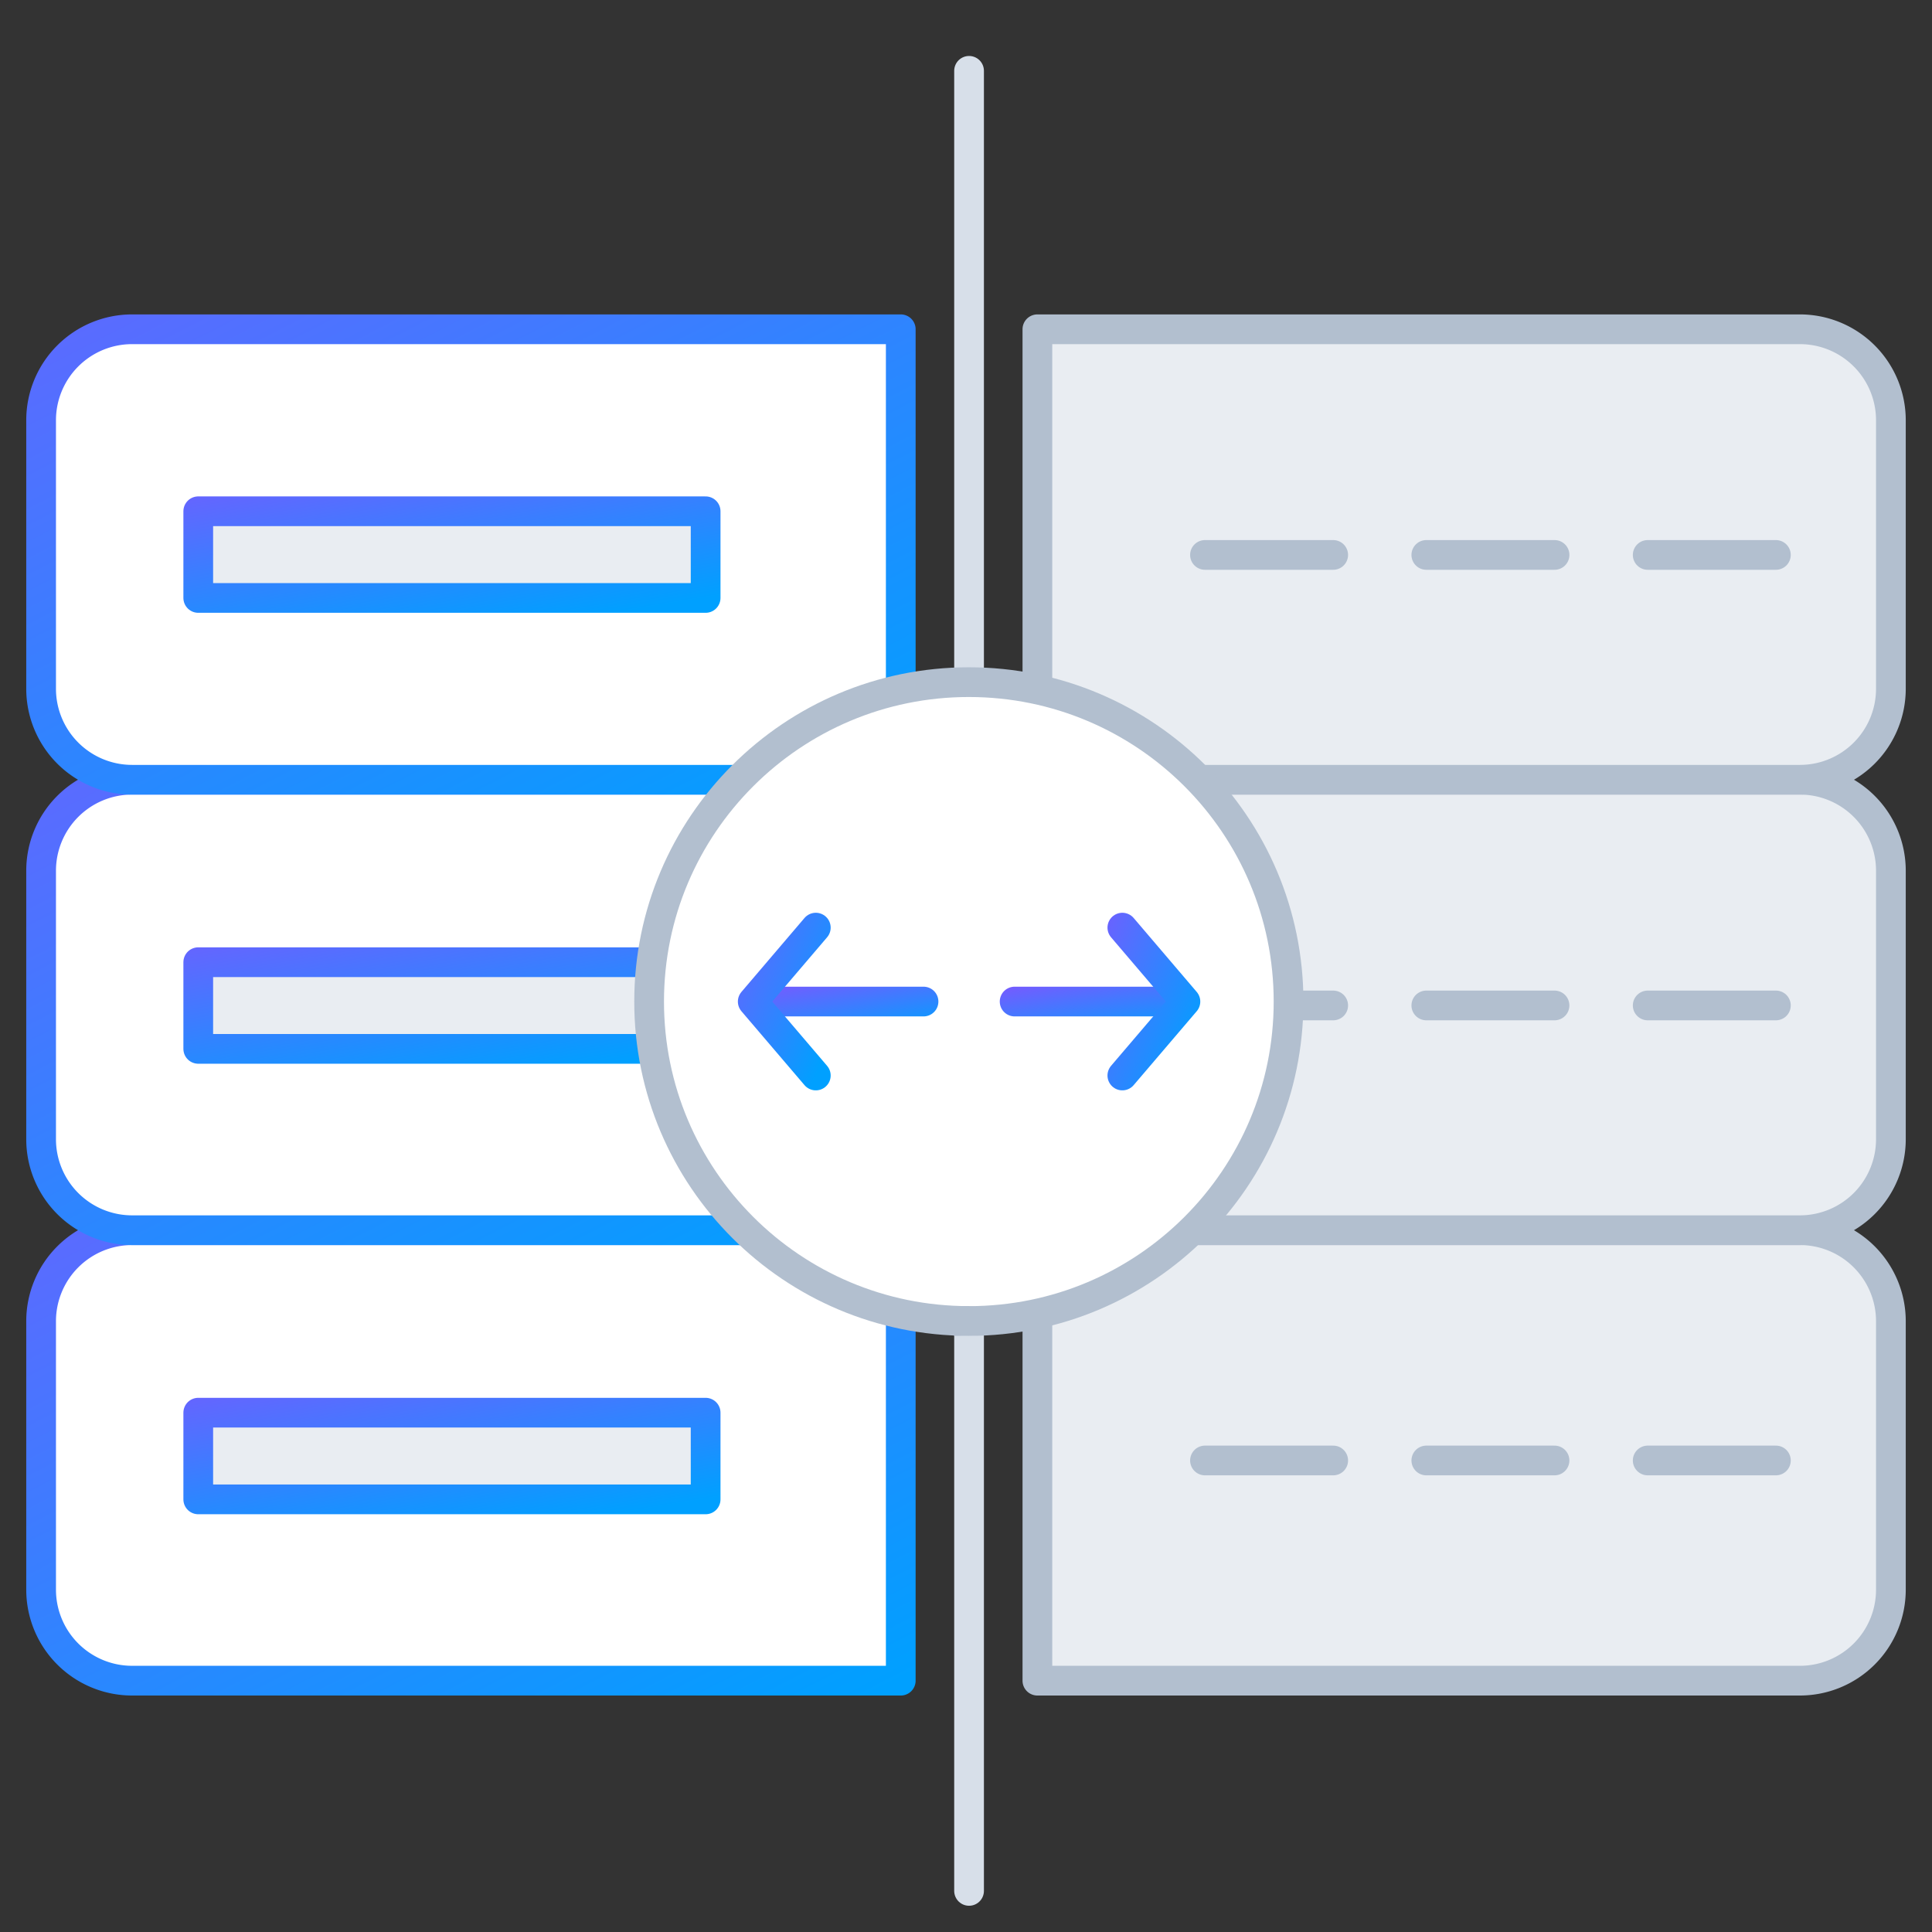 <svg xmlns="http://www.w3.org/2000/svg" width="65" height="65" fill="none" viewBox="0 0 65 65">
  <rect x="0" y="0" width="65" height="65" fill="#333333" stroke="none"/>
  <path fill="#E9EDF2" stroke="#B2BFCF" stroke-linejoin="round" d="M34.902 56.544h25.65a3.062 3.062 0 0 0 3.065-3.061V44.45a3.062 3.062 0 0 0-3.065-3.061h-25.65v15.155Z"/>
  <path stroke="#B2BFCF" stroke-linecap="round" stroke-linejoin="round" d="M59.748 49.136h-4.313m-3.135 0h-4.313m-7.447 0h4.314"/>
  <path fill="#fff" stroke="url(#a)" stroke-linecap="round" stroke-linejoin="round" d="M4.448 41.389a3.062 3.062 0 0 0-3.065 3.061v9.032a3.062 3.062 0 0 0 3.065 3.062h25.857V41.39H4.448Z"/>
  <path fill="#fff" stroke="url(#b)" stroke-linecap="round" stroke-linejoin="round" d="M30.305 26.233H4.448a3.062 3.062 0 0 0-3.065 3.062v9.032a3.062 3.062 0 0 0 3.065 3.062h25.857V26.233Z"/>
  <path fill="#E9EDF2" stroke="#B2BFCF" stroke-linejoin="round" d="M34.902 41.389h25.65a3.062 3.062 0 0 0 3.065-3.062v-9.032a3.062 3.062 0 0 0-3.065-3.062h-25.65V41.39Z"/>
  <path stroke="#B2BFCF" stroke-linecap="round" stroke-linejoin="round" d="M59.748 33.827h-4.313m-3.135 0h-4.313m-7.447 0h4.314"/>
  <path fill="#E9EDF2" stroke="#B2BFCF" stroke-linejoin="round" d="M63.617 23.172V14.14a3.062 3.062 0 0 0-3.065-3.062h-25.65v15.156h25.65a3.062 3.062 0 0 0 3.065-3.062Z"/>
  <path stroke="#B2BFCF" stroke-linecap="round" stroke-linejoin="round" d="M40.54 18.67h4.314m3.133 0h4.314m3.134 0h4.313"/>
  <path fill="#fff" stroke="url(#c)" stroke-linecap="round" stroke-linejoin="round" d="M30.305 11.078H4.448a3.062 3.062 0 0 0-3.065 3.062v9.032a3.062 3.062 0 0 0 3.065 3.062h25.857V11.078Z"/>
  <path fill="#E9EDF2" stroke="url(#d)" stroke-linejoin="round" d="M23.74 17.201H6.67v2.916h17.07v-2.916Z"/>
  <path fill="#E9EDF2" stroke="url(#e)" stroke-linejoin="round" d="M23.74 32.372H6.67v2.916h17.07v-2.916Z"/>
  <path fill="#E9EDF2" stroke="url(#f)" stroke-linejoin="round" d="M23.74 47.528H6.67v2.917h17.07v-2.917Z"/>
  <path stroke="#D7DFE9" stroke-linecap="round" stroke-linejoin="round" d="M32.603 2.383v61.234"/>
  <path fill="#fff" stroke="#B2BFCF" stroke-miterlimit="10" d="M32.596 44.444c5.94 0 10.756-4.812 10.756-10.747S38.536 22.95 32.596 22.95c-5.941 0-10.757 4.812-10.757 10.747s4.816 10.746 10.757 10.746Z"/>
  <path stroke="url(#g)" stroke-linecap="round" stroke-miterlimit="10" d="M34.136 33.696h5.639"/>
  <path stroke="url(#h)" stroke-linecap="round" stroke-miterlimit="10" d="M25.96 33.696h5.111"/>
  <path stroke="url(#i)" stroke-linecap="round" stroke-linejoin="round" d="m37.76 31.209 2.122 2.488-2.122 2.487"/>
  <path stroke="url(#j)" stroke-linecap="round" stroke-linejoin="round" d="m27.447 36.184-2.122-2.487 2.122-2.488"/>
  <defs>
    <linearGradient id="a" x1="30.305" x2="10.182" y1="56.544" y2="17.36" gradientUnits="userSpaceOnUse">
      <stop stop-color="#00A0FF"/>
      <stop offset="1" stop-color="#9747FF"/>
    </linearGradient>
    <linearGradient id="b" x1="30.305" x2="10.182" y1="41.389" y2="2.204" gradientUnits="userSpaceOnUse">
      <stop stop-color="#00A0FF"/>
      <stop offset="1" stop-color="#9747FF"/>
    </linearGradient>
    <linearGradient id="c" x1="30.305" x2="10.182" y1="26.234" y2="-12.951" gradientUnits="userSpaceOnUse">
      <stop stop-color="#00A0FF"/>
      <stop offset="1" stop-color="#9747FF"/>
    </linearGradient>
    <linearGradient id="d" x1="23.739" x2="22.187" y1="20.117" y2="10.849" gradientUnits="userSpaceOnUse">
      <stop stop-color="#00A0FF"/>
      <stop offset="1" stop-color="#9747FF"/>
    </linearGradient>
    <linearGradient id="e" x1="23.739" x2="22.187" y1="35.288" y2="26.02" gradientUnits="userSpaceOnUse">
      <stop stop-color="#00A0FF"/>
      <stop offset="1" stop-color="#9747FF"/>
    </linearGradient>
    <linearGradient id="f" x1="23.739" x2="22.187" y1="50.445" y2="41.176" gradientUnits="userSpaceOnUse">
      <stop stop-color="#00A0FF"/>
      <stop offset="1" stop-color="#9747FF"/>
    </linearGradient>
    <linearGradient id="g" x1="39.775" x2="39.223" y1="34.696" y2="31.525" gradientUnits="userSpaceOnUse">
      <stop stop-color="#00A0FF"/>
      <stop offset="1" stop-color="#9747FF"/>
    </linearGradient>
    <linearGradient id="h" x1="31.071" x2="30.467" y1="34.696" y2="31.545" gradientUnits="userSpaceOnUse">
      <stop stop-color="#00A0FF"/>
      <stop offset="1" stop-color="#9747FF"/>
    </linearGradient>
    <linearGradient id="i" x1="39.882" x2="33.933" y1="36.184" y2="33.595" gradientUnits="userSpaceOnUse">
      <stop stop-color="#00A0FF"/>
      <stop offset="1" stop-color="#9747FF"/>
    </linearGradient>
    <linearGradient id="j" x1="27.447" x2="21.499" y1="36.184" y2="33.595" gradientUnits="userSpaceOnUse">
      <stop stop-color="#00A0FF"/>
      <stop offset="1" stop-color="#9747FF"/>
    </linearGradient>
  </defs>
</svg>
